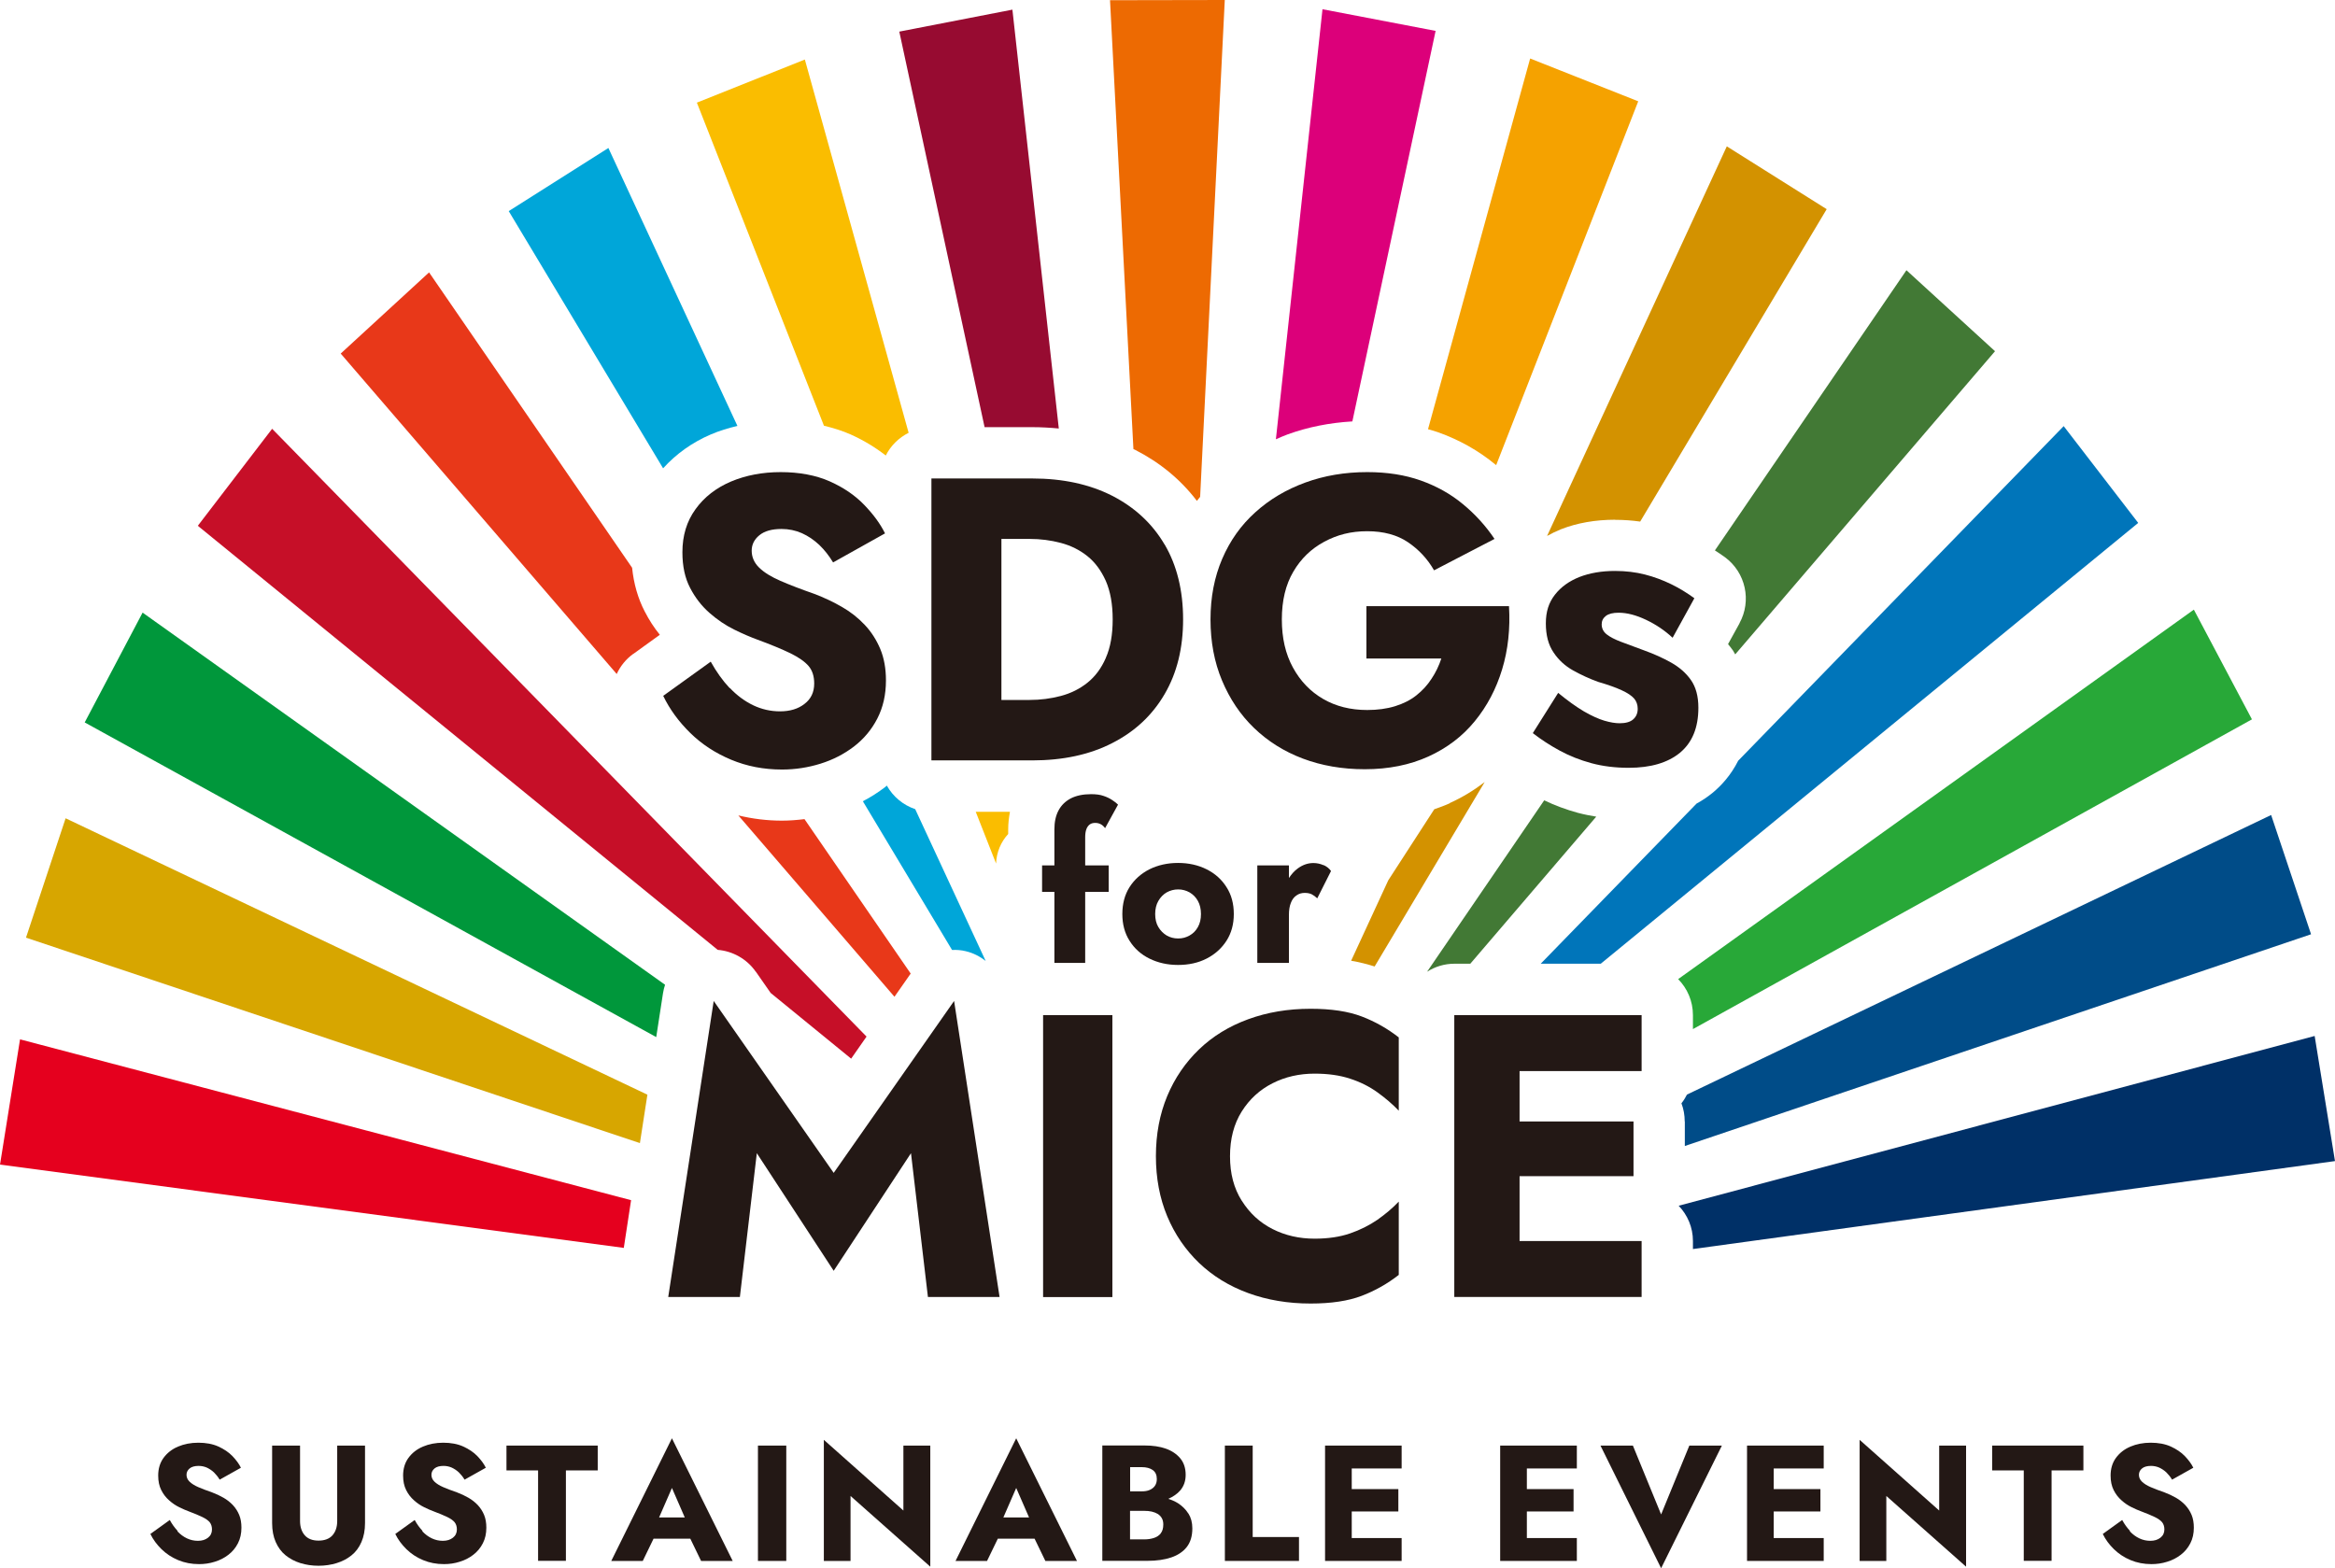 <?xml version="1.0" encoding="UTF-8"?><svg id="_イヤー_2" xmlns="http://www.w3.org/2000/svg" width="80.25mm" height="53.9mm" viewBox="0 0 227.48 152.79"><defs><style>.cls-1{fill:#00a6d9;}.cls-2{fill:#ed6a02;}.cls-3{fill:#c60f28;}.cls-4{fill:#f5a200;}.cls-5{fill:#427935;}.cls-6{fill:#d7a600;}.cls-7{fill:#004c88;}.cls-8{fill:#970b31;}.cls-9{fill:#0075ba;}.cls-10{fill:#28a838;}.cls-11{fill:#00973b;}.cls-12{fill:#dc007a;}.cls-13{fill:#003067;}.cls-14{fill:#e83819;}.cls-15{fill:#d39200;}.cls-16{fill:#231815;}.cls-17{fill:#fabd00;}.cls-18{fill:#e5001e;}</style></defs><g id="_イヤー_1-2"><g><g><path class="cls-16" d="M17.28,149.2c.28,.3,.59,.53,.93,.69,.34,.16,.69,.24,1.07,.24,.4,0,.72-.1,.98-.3s.39-.47,.39-.81c0-.29-.08-.52-.22-.7-.15-.18-.39-.35-.72-.51-.33-.16-.77-.34-1.32-.55-.27-.1-.58-.23-.92-.4-.35-.17-.68-.39-.99-.67-.31-.27-.57-.6-.77-1s-.3-.86-.3-1.42c0-.66,.17-1.24,.52-1.72s.82-.85,1.41-1.1c.59-.25,1.25-.38,1.98-.38s1.4,.12,1.95,.37c.55,.25,1.01,.56,1.37,.93,.36,.38,.64,.75,.83,1.14l-2.07,1.16c-.16-.27-.35-.5-.55-.7-.21-.2-.44-.35-.69-.47-.25-.11-.52-.17-.81-.17-.38,0-.68,.08-.88,.25s-.3,.37-.3,.62,.1,.48,.3,.67c.2,.19,.48,.37,.85,.53,.37,.16,.82,.33,1.34,.51,.4,.15,.76,.32,1.11,.52s.65,.44,.91,.71c.26,.28,.47,.6,.62,.96,.15,.36,.22,.78,.22,1.25,0,.57-.11,1.07-.34,1.52s-.54,.82-.93,1.12-.83,.53-1.33,.68c-.5,.16-1.01,.23-1.53,.23-.73,0-1.41-.13-2.03-.39-.63-.26-1.17-.62-1.63-1.07-.46-.45-.82-.94-1.08-1.48l1.89-1.36c.22,.41,.48,.76,.76,1.06Z"/><path class="cls-16" d="M29.23,140.85v7.35c0,.57,.15,1.03,.45,1.38s.75,.53,1.35,.53,1.07-.18,1.37-.53,.45-.81,.45-1.38v-7.35h2.71v7.55c0,.71-.12,1.32-.35,1.85s-.55,.96-.96,1.29-.89,.59-1.45,.76c-.55,.17-1.14,.26-1.77,.26s-1.22-.09-1.77-.26c-.55-.17-1.03-.43-1.44-.76s-.73-.77-.96-1.29c-.23-.52-.35-1.14-.35-1.85v-7.55h2.71Z"/><path class="cls-16" d="M41.14,149.2c.28,.3,.59,.53,.93,.69,.34,.16,.69,.24,1.07,.24,.4,0,.72-.1,.98-.3s.39-.47,.39-.81c0-.29-.08-.52-.22-.7-.15-.18-.39-.35-.72-.51-.33-.16-.77-.34-1.32-.55-.27-.1-.58-.23-.92-.4-.35-.17-.68-.39-.99-.67-.31-.27-.57-.6-.77-1s-.3-.86-.3-1.42c0-.66,.17-1.24,.52-1.72s.82-.85,1.41-1.1c.59-.25,1.25-.38,1.98-.38s1.4,.12,1.95,.37c.55,.25,1.01,.56,1.37,.93,.36,.38,.64,.75,.83,1.14l-2.07,1.16c-.16-.27-.35-.5-.55-.7-.21-.2-.44-.35-.69-.47-.25-.11-.52-.17-.81-.17-.38,0-.68,.08-.88,.25s-.3,.37-.3,.62,.1,.48,.3,.67c.2,.19,.48,.37,.85,.53,.37,.16,.82,.33,1.34,.51,.4,.15,.76,.32,1.11,.52s.65,.44,.91,.71c.26,.28,.47,.6,.62,.96,.15,.36,.22,.78,.22,1.25,0,.57-.11,1.07-.34,1.52s-.54,.82-.93,1.12-.83,.53-1.33,.68c-.5,.16-1.01,.23-1.53,.23-.73,0-1.41-.13-2.03-.39-.63-.26-1.17-.62-1.63-1.07-.46-.45-.82-.94-1.08-1.48l1.89-1.36c.22,.41,.48,.76,.76,1.06Z"/><path class="cls-16" d="M49.34,140.85h8.89v2.42h-3.1v8.81h-2.71v-8.81h-3.08v-2.42Z"/><path class="cls-16" d="M68.3,152.09h3.08l-5.92-11.95-5.91,11.95h3.07l1.05-2.17h3.58l1.05,2.17Zm-1.59-4.24h-2.5l1.25-2.87,1.25,2.87Z"/><path class="cls-16" d="M76.6,140.85v11.24h-2.76v-11.24h2.76Z"/><path class="cls-16" d="M90.63,140.85v11.8l-7.77-6.89v6.33h-2.6v-11.8l7.75,6.89v-6.33h2.62Z"/><path class="cls-16" d="M101.84,152.09h3.08l-5.92-11.95-5.91,11.95h3.07l1.05-2.17h3.58l1.05,2.17Zm-1.59-4.24h-2.5l1.25-2.87,1.25,2.87Z"/><path class="cls-16" d="M115.77,147.47c-.25-.4-.59-.73-1-1-.29-.18-.61-.32-.95-.43,.47-.21,.87-.48,1.17-.83,.35-.42,.52-.92,.52-1.51,0-.64-.17-1.17-.52-1.6-.35-.42-.82-.74-1.41-.95-.59-.21-1.28-.31-2.06-.31h-4.13v11.24h4.4c.89,0,1.66-.11,2.31-.33,.65-.22,1.16-.56,1.52-1.02,.36-.46,.54-1.07,.54-1.81,0-.57-.13-1.05-.38-1.45Zm-4.55-4.52c.47,0,.83,.1,1.09,.29s.39,.48,.39,.87c0,.26-.06,.47-.18,.65-.12,.18-.29,.31-.51,.41-.22,.1-.48,.14-.79,.14h-1.12v-2.36h1.12Zm1.87,6.45c-.17,.21-.39,.36-.67,.45-.28,.09-.59,.14-.95,.14h-1.38v-2.78h1.38c.27,0,.51,.02,.73,.07s.42,.13,.59,.23c.17,.11,.31,.25,.4,.42,.1,.17,.14,.38,.14,.61,0,.36-.08,.65-.25,.86Z"/><path class="cls-16" d="M122.04,140.85v8.91h4.51v2.33h-7.22v-11.24h2.71Z"/><polygon class="cls-16" points="136.55 143.08 136.55 140.85 131.69 140.85 130.88 140.85 129.09 140.85 129.09 152.09 130.88 152.09 131.69 152.09 136.55 152.09 136.55 149.86 131.69 149.86 131.69 147.27 136.23 147.27 136.23 145.09 131.69 145.09 131.69 143.08 136.55 143.08"/><polygon class="cls-16" points="153.62 143.08 153.62 140.85 148.75 140.85 147.95 140.85 146.15 140.85 146.15 152.09 147.95 152.09 148.75 152.09 153.62 152.09 153.62 149.86 148.75 149.86 148.75 147.27 153.3 147.27 153.3 145.09 148.75 145.09 148.75 143.08 153.62 143.08"/><path class="cls-16" d="M164.57,140.85h3.18l-5.92,11.95-5.91-11.95h3.16l2.75,6.71,2.75-6.71Z"/><polygon class="cls-16" points="177.67 143.08 177.67 140.85 172.8 140.85 172 140.85 170.2 140.85 170.2 152.09 172 152.09 172.8 152.09 177.67 152.09 177.67 149.86 172.8 149.86 172.8 147.27 177.35 147.27 177.35 145.09 172.8 145.09 172.8 143.08 177.67 143.08"/><path class="cls-16" d="M191.54,140.85v11.8l-7.77-6.89v6.33h-2.6v-11.8l7.75,6.89v-6.33h2.62Z"/><path class="cls-16" d="M194.08,140.85h8.89v2.42h-3.1v8.81h-2.71v-8.81h-3.08v-2.42Z"/><path class="cls-16" d="M207.49,149.2c.28,.3,.59,.53,.93,.69,.34,.16,.69,.24,1.07,.24,.4,0,.72-.1,.98-.3s.39-.47,.39-.81c0-.29-.08-.52-.22-.7-.15-.18-.39-.35-.72-.51-.33-.16-.77-.34-1.32-.55-.27-.1-.58-.23-.92-.4-.35-.17-.68-.39-.99-.67-.31-.27-.57-.6-.77-1s-.3-.86-.3-1.42c0-.66,.17-1.24,.52-1.72s.82-.85,1.41-1.1c.59-.25,1.25-.38,1.98-.38s1.4,.12,1.95,.37c.55,.25,1.01,.56,1.37,.93,.36,.38,.64,.75,.83,1.14l-2.07,1.16c-.16-.27-.35-.5-.55-.7-.21-.2-.44-.35-.69-.47-.25-.11-.52-.17-.81-.17-.38,0-.68,.08-.88,.25s-.3,.37-.3,.62,.1,.48,.3,.67c.2,.19,.48,.37,.85,.53,.37,.16,.82,.33,1.34,.51,.4,.15,.76,.32,1.11,.52s.65,.44,.91,.71c.26,.28,.47,.6,.62,.96,.15,.36,.22,.78,.22,1.25,0,.57-.11,1.07-.34,1.52s-.54,.82-.93,1.12-.83,.53-1.33,.68c-.5,.16-1.01,.23-1.53,.23-.73,0-1.41-.13-2.03-.39-.63-.26-1.17-.62-1.63-1.07-.46-.45-.82-.94-1.08-1.48l1.89-1.36c.22,.41,.48,.76,.76,1.06Z"/></g><g><g><polygon class="cls-18" points="1.95 101.27 0 113.47 60.77 121.59 61.48 116.94 1.95 101.27"/><polygon class="cls-6" points="6.39 79.73 2.53 91.36 62.34 111.38 63.07 106.66 6.39 79.73"/><path class="cls-11" d="M64.79,95.95L13.89,59.69l-5.64,10.7,55.68,30.66,.66-4.28c.04-.28,.12-.56,.2-.82Z"/><path class="cls-3" d="M73.63,94.67l1.45,2.08,7.84,6.4,1.5-2.15L26.51,41.78l-7.24,9.45,50.65,41.32c1.46,.12,2.83,.88,3.7,2.12Z"/><path class="cls-14" d="M61.69,63.72l2.59-1.87c-.56-.69-1.05-1.45-1.47-2.27-.66-1.27-1.07-2.7-1.23-4.26l-19.78-28.78-8.61,7.91,26.89,31.22c.35-.76,.89-1.44,1.61-1.96Z"/><path class="cls-14" d="M78.39,79.81c-.73,.09-1.47,.15-2.21,.15-1.47,0-2.88-.18-4.25-.51l15.21,17.67,1.58-2.26-10.34-15.04Z"/><path class="cls-1" d="M86.4,76.54c-.06,.05-.11,.1-.17,.15-.68,.52-1.4,.98-2.17,1.38l8.69,14.49c.44-.02,.89,.01,1.33,.12,.73,.17,1.39,.51,1.95,.96l-6.87-14.8c-1.18-.4-2.16-1.22-2.76-2.29Z"/><path class="cls-1" d="M69.27,42.32c.82-.35,1.68-.61,2.57-.82l-12.57-27.08-9.71,6.15,15.04,25.06c1.27-1.4,2.82-2.52,4.67-3.31Z"/><path class="cls-17" d="M98.22,80.81c0-.6,.07-1.16,.17-1.71h-3.33l1.98,5.04c.04-1.11,.48-2.12,1.18-2.88v-.45Z"/><path class="cls-17" d="M86.29,44.39c.48-.96,1.27-1.74,2.23-2.22L78.41,5.8l-10.52,4.2,12.38,31.48c.91,.22,1.79,.49,2.6,.85,1.27,.57,2.4,1.26,3.42,2.05Z"/><path class="cls-8" d="M103.15,41.75L98.63,.94l-11.02,2.14,8.31,38.54h4.63c.89,0,1.75,.05,2.6,.13Z"/><path class="cls-2" d="M116.6,48.81c.1-.14,.22-.26,.32-.4L119.32,0l-11.18,.02,2.28,43.74c.07,.04,.15,.07,.22,.1,2.4,1.23,4.4,2.89,5.96,4.94Z"/><path class="cls-12" d="M131.75,41.06L139.86,3.01l-11.02-2.11-4.54,41.9c.37-.16,.74-.33,1.13-.47,1.98-.72,4.1-1.14,6.32-1.27Z"/><path class="cls-4" d="M145.69,45.26s.05,.04,.07,.06l13.84-35.45-10.53-4.17-9.95,36.12c.32,.09,.65,.18,.96,.29,2.08,.74,3.97,1.8,5.6,3.15Z"/><path class="cls-15" d="M141.23,78.27c-.48,.22-.99,.4-1.5,.58l-4.48,6.92-3.62,7.84c.81,.14,1.57,.33,2.29,.56l10.72-17.97c-1.04,.8-2.17,1.49-3.41,2.05Z"/><path class="cls-15" d="M157.36,50.65c.83,0,1.64,.06,2.43,.17l18.17-30.44-9.73-6.12-17.51,37.96c.43-.24,.88-.46,1.35-.65,1.58-.62,3.36-.93,5.29-.93Z"/><path class="cls-5" d="M169.47,60.73l-1.12,2.03c.17,.2,.33,.41,.48,.62,.08,.12,.14,.25,.22,.38l25.31-29.54-8.63-7.89-18.66,27.3c.33,.22,.67,.43,.99,.67,2.01,1.49,2.61,4.24,1.4,6.43Z"/><path class="cls-5" d="M153.76,79.21c-1.17-.32-2.28-.73-3.32-1.23l-11.41,16.7c.77-.49,1.68-.78,2.66-.78h1.55l12.27-14.33c-.6-.1-1.18-.21-1.74-.36Z"/><path class="cls-9" d="M166.88,77.22c-.5,.41-1.03,.77-1.6,1.08l-15.18,15.6h5.85l52.36-42.95-7.26-9.43-31.71,32.6c-.7,1.39-1.62,2.4-2.46,3.1Z"/><path class="cls-10" d="M164.93,100.27l54.46-30.18-5.66-10.69-50.24,36c.89,.9,1.44,2.14,1.44,3.51v1.36Z"/><path class="cls-7" d="M164.14,109.27v2.39l61.01-20.63-3.89-11.62-56.91,27.24c-.15,.3-.33,.59-.54,.85,.21,.55,.32,1.15,.32,1.77Z"/><path class="cls-13" d="M164.93,121.7l62.55-8.57-1.98-12.19-61.96,16.54c.86,.9,1.39,2.1,1.39,3.44v.78Z"/></g><g><g><path class="cls-16" d="M71.1,67.03c.69,.73,1.45,1.29,2.28,1.69,.82,.39,1.69,.59,2.61,.59,.97,0,1.77-.24,2.39-.73,.63-.48,.94-1.14,.94-1.98,0-.71-.18-1.28-.55-1.71-.37-.43-.96-.84-1.77-1.24-.81-.39-1.88-.84-3.22-1.33-.65-.24-1.41-.56-2.26-.98-.85-.42-1.65-.96-2.41-1.63-.76-.67-1.39-1.48-1.88-2.43-.5-.95-.75-2.11-.75-3.47,0-1.62,.42-3.02,1.28-4.2,.85-1.18,2-2.07,3.45-2.69,1.45-.61,3.07-.92,4.85-.92s3.42,.3,4.77,.9c1.35,.6,2.46,1.36,3.35,2.28,.89,.92,1.57,1.84,2.04,2.79l-5.06,2.83c-.39-.65-.84-1.22-1.35-1.71-.51-.48-1.07-.86-1.69-1.14-.61-.27-1.28-.41-1.98-.41-.94,0-1.66,.2-2.16,.61-.5,.41-.75,.91-.75,1.51s.24,1.18,.73,1.65c.48,.47,1.18,.9,2.08,1.29,.9,.39,1.99,.81,3.28,1.26,.97,.37,1.87,.79,2.71,1.28,.84,.48,1.58,1.07,2.22,1.75,.64,.68,1.14,1.47,1.51,2.35,.37,.89,.55,1.91,.55,3.06,0,1.39-.28,2.62-.84,3.71-.56,1.09-1.32,1.99-2.28,2.73-.96,.73-2.04,1.29-3.26,1.67-1.22,.38-2.47,.57-3.75,.57-1.78,0-3.43-.32-4.96-.96s-2.86-1.51-3.98-2.61c-1.12-1.1-2-2.3-2.63-3.61l4.63-3.33c.55,.99,1.17,1.86,1.86,2.59Z"/><path class="cls-16" d="M113.46,53.06c-1.2-2.04-2.9-3.62-5.1-4.75-2.2-1.12-4.8-1.69-7.81-1.69h-9.81v27.47h9.81c3.01,0,5.61-.56,7.81-1.69,2.2-1.12,3.9-2.71,5.1-4.77,1.2-2.05,1.8-4.48,1.8-7.28s-.6-5.26-1.8-7.3Zm-5.73,11.05c-.44,1.01-1.04,1.81-1.79,2.41-.75,.6-1.61,1.03-2.59,1.29-.98,.26-2,.39-3.04,.39h-2.75v-15.69h2.75c1.05,0,2.06,.13,3.04,.39,.98,.26,1.84,.69,2.59,1.29,.75,.6,1.34,1.41,1.79,2.41,.44,1.01,.67,2.26,.67,3.75s-.22,2.74-.67,3.75Z"/><path class="cls-16" d="M133.12,59.06h13.89c.13,2.2-.09,4.25-.67,6.16-.58,1.91-1.47,3.6-2.67,5.06-1.2,1.47-2.71,2.61-4.51,3.43-1.81,.82-3.87,1.24-6.2,1.24-2.2,0-4.21-.35-6.04-1.04-1.83-.69-3.41-1.69-4.75-2.98s-2.37-2.84-3.12-4.63c-.75-1.79-1.12-3.77-1.12-5.94s.38-4.14,1.14-5.91c.76-1.77,1.83-3.28,3.22-4.53,1.39-1.26,3.01-2.22,4.87-2.9,1.86-.68,3.87-1.02,6.04-1.02,1.94,0,3.67,.27,5.22,.82,1.54,.55,2.91,1.31,4.1,2.3,1.19,.98,2.22,2.11,3.08,3.39l-5.89,3.06c-.63-1.1-1.47-2.01-2.53-2.73-1.06-.72-2.39-1.08-3.98-1.08s-2.91,.34-4.18,1.02c-1.27,.68-2.28,1.65-3.02,2.92-.75,1.27-1.12,2.82-1.12,4.65s.36,3.37,1.08,4.69c.72,1.32,1.7,2.34,2.94,3.06,1.24,.72,2.67,1.08,4.3,1.08,.99,0,1.9-.12,2.71-.37,.81-.25,1.5-.6,2.08-1.06,.58-.46,1.07-.99,1.47-1.61,.41-.61,.73-1.28,.96-1.98h-7.3v-5.1Z"/><path class="cls-16" d="M154.32,69.32c.75,.43,1.41,.73,1.98,.9,.58,.17,1.07,.25,1.49,.25,.6,0,1.05-.13,1.33-.39,.29-.26,.43-.6,.43-1.02,0-.39-.12-.73-.35-1-.24-.27-.63-.54-1.2-.8-.56-.26-1.33-.54-2.3-.82-.86-.31-1.68-.69-2.45-1.12-.77-.43-1.41-1.01-1.9-1.75-.5-.73-.75-1.67-.75-2.83s.29-2.03,.88-2.79c.59-.76,1.39-1.33,2.39-1.73,1.01-.39,2.16-.59,3.47-.59,1.05,0,2.02,.12,2.92,.35s1.75,.55,2.55,.94c.8,.39,1.55,.85,2.26,1.37l-2.12,3.85c-.76-.71-1.62-1.29-2.59-1.75-.97-.46-1.86-.69-2.67-.69-.55,0-.96,.1-1.24,.31-.27,.21-.41,.48-.41,.82,0,.39,.16,.72,.49,.98,.33,.26,.8,.5,1.41,.73,.61,.22,1.37,.5,2.26,.84,.94,.34,1.81,.73,2.61,1.18,.8,.45,1.44,1.01,1.92,1.69,.48,.68,.73,1.58,.73,2.71,0,1.94-.6,3.39-1.79,4.38-1.19,.98-2.86,1.47-5,1.47-1.31,0-2.52-.15-3.63-.45-1.11-.3-2.14-.71-3.08-1.22-.94-.51-1.82-1.08-2.63-1.71l2.47-3.92c.92,.76,1.75,1.35,2.49,1.79Z"/></g><g><path class="cls-16" d="M72.08,126.37h-6.98l4.43-28.84,11.69,16.75,11.73-16.75,4.43,28.84h-6.98l-1.65-14.01-7.53,11.46-7.49-11.46-1.65,14.01Z"/><path class="cls-16" d="M108.37,98.91v27.47h-6.75v-27.47h6.75Z"/><path class="cls-16" d="M120.97,116.98c.76,1.22,1.76,2.14,3,2.77,1.24,.63,2.61,.94,4.1,.94,1.31,0,2.46-.17,3.45-.51,.99-.34,1.88-.79,2.67-1.33,.78-.55,1.48-1.14,2.08-1.77v7.14c-1.1,.86-2.3,1.54-3.61,2.04-1.31,.5-2.97,.75-4.98,.75-2.2,0-4.23-.34-6.08-1.02-1.86-.68-3.45-1.66-4.79-2.94-1.33-1.28-2.37-2.8-3.1-4.55-.73-1.75-1.1-3.7-1.1-5.85s.37-4.09,1.1-5.85c.73-1.75,1.77-3.27,3.1-4.55,1.33-1.28,2.93-2.26,4.79-2.94,1.86-.68,3.88-1.02,6.08-1.02,2.01,0,3.67,.25,4.98,.75,1.31,.5,2.51,1.18,3.61,2.04v7.14c-.6-.63-1.29-1.22-2.08-1.79-.78-.56-1.67-1.01-2.67-1.33-.99-.33-2.15-.49-3.45-.49-1.49,0-2.86,.31-4.1,.94-1.24,.63-2.24,1.54-3,2.75s-1.14,2.66-1.14,4.36,.38,3.12,1.14,4.33Z"/><polygon class="cls-16" points="159.93 104.36 159.93 98.91 148.04 98.91 146.08 98.91 141.68 98.91 141.68 126.37 146.08 126.37 148.04 126.37 159.93 126.37 159.93 120.92 148.04 120.92 148.04 114.6 159.14 114.6 159.14 109.27 148.04 109.27 148.04 104.36 159.93 104.36"/></g><g><path class="cls-16" d="M105.72,81.59c0-.33,.04-.6,.12-.81,.08-.21,.2-.36,.34-.46,.14-.1,.32-.14,.53-.14,.18,0,.35,.04,.51,.12,.16,.08,.31,.21,.44,.39l1.26-2.29c-.14-.14-.32-.29-.56-.44-.23-.16-.52-.3-.85-.41-.33-.12-.74-.17-1.22-.17-.78,0-1.44,.14-1.97,.41-.53,.28-.93,.67-1.2,1.18-.27,.51-.4,1.12-.4,1.84v3.51h-1.2v2.58h1.2v6.92h3v-6.92h2.29v-2.58h-2.29v-2.73Z"/><path class="cls-16" d="M110.04,86.44c.47-.74,1.12-1.32,1.94-1.74,.83-.41,1.76-.62,2.79-.62s1.96,.21,2.78,.62,1.47,.99,1.94,1.74c.48,.74,.71,1.62,.71,2.62s-.24,1.86-.71,2.6c-.48,.74-1.12,1.32-1.94,1.74s-1.75,.62-2.78,.62-1.96-.21-2.79-.62c-.83-.41-1.47-.99-1.94-1.74-.47-.74-.7-1.61-.7-2.6s.23-1.88,.7-2.62Zm2.81,3.89c.21,.35,.48,.62,.81,.82,.33,.19,.7,.29,1.12,.29s.77-.1,1.11-.29c.34-.19,.61-.46,.81-.82,.2-.35,.3-.77,.3-1.27s-.1-.92-.3-1.28c-.2-.36-.47-.63-.81-.83-.34-.19-.71-.29-1.11-.29s-.78,.1-1.12,.29c-.33,.19-.6,.47-.81,.83-.21,.36-.31,.79-.31,1.28s.1,.92,.31,1.27Z"/><path class="cls-16" d="M128.94,84.3c-.32-.14-.65-.21-.99-.21-.52,0-1.03,.17-1.51,.52-.34,.24-.62,.57-.87,.94v-1.23h-3.08v9.5h3.08v-4.69c0-.45,.06-.84,.19-1.16,.12-.32,.3-.56,.54-.72,.23-.17,.5-.25,.81-.25,.28,0,.51,.05,.69,.14,.19,.1,.36,.23,.53,.39l1.34-2.66c-.17-.25-.41-.44-.72-.58Z"/></g></g></g></g></g></svg>